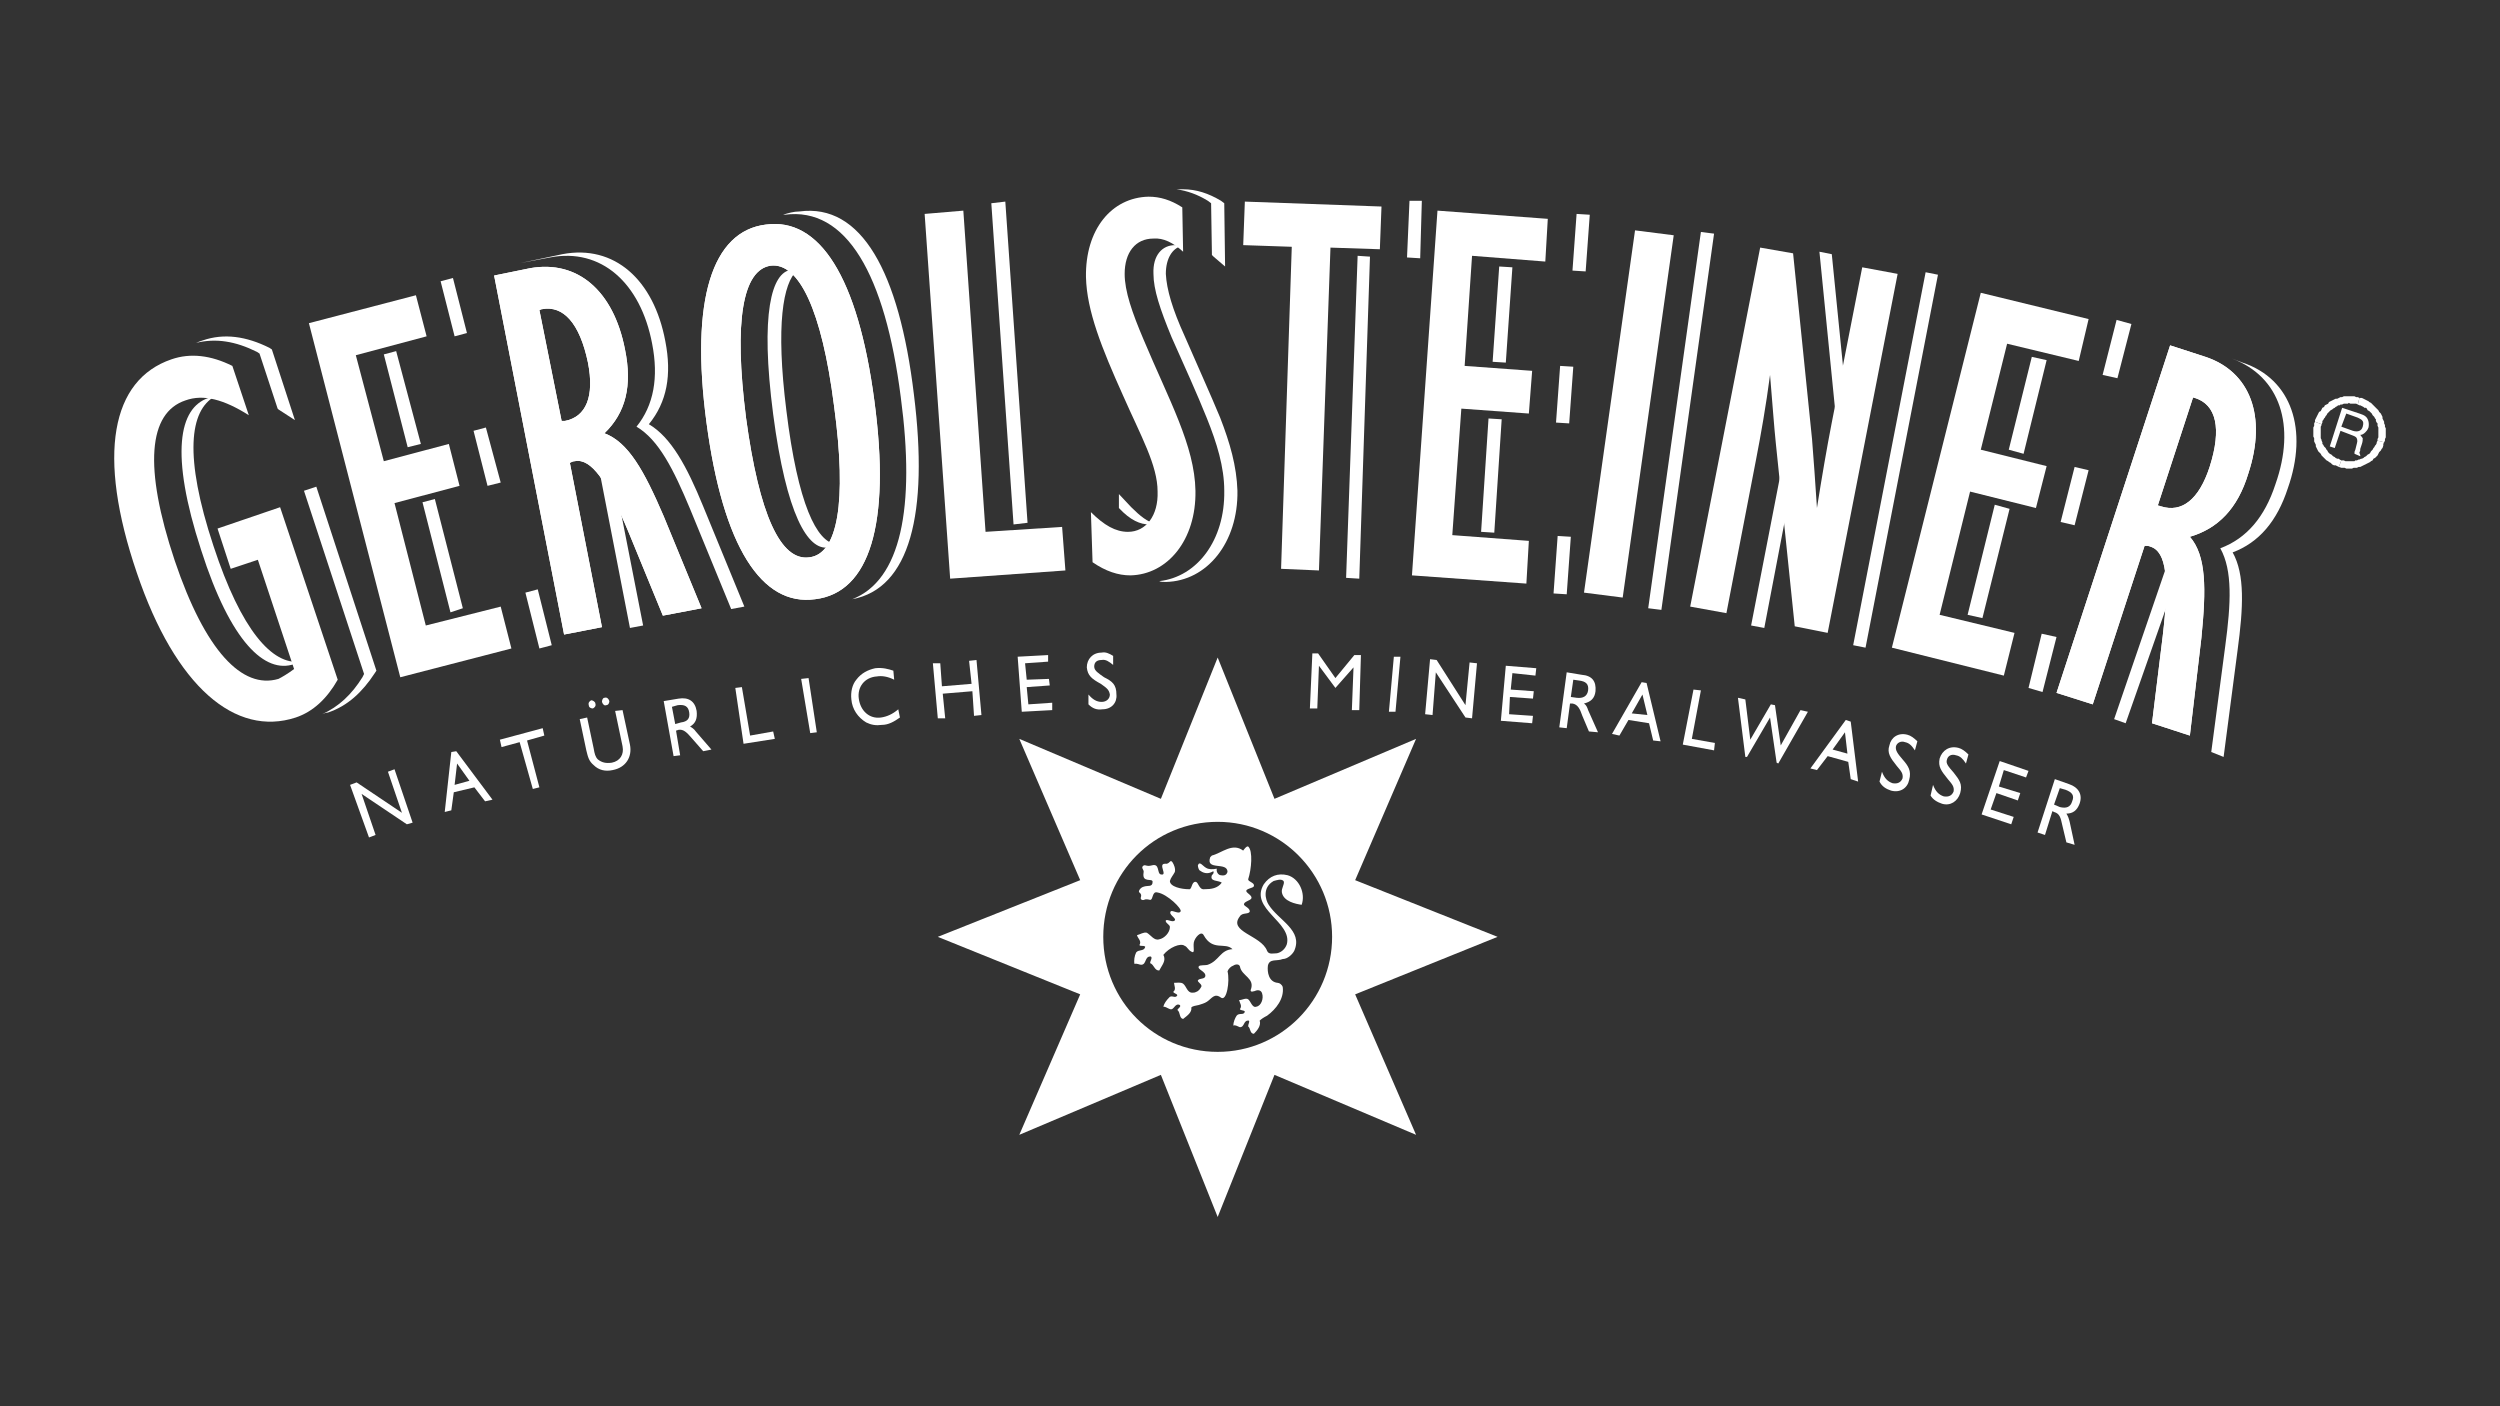 <?xml version="1.0" encoding="UTF-8"?> <svg xmlns="http://www.w3.org/2000/svg" id="Layer_1" version="1.1" viewBox="0 0 1920 1080"><rect x="0" y="0" width="1920" height="1080" fill="#333333" stroke="none"/><defs><style> .st0, .st1 { fill: #fff; } .st1 { fill-rule: evenodd; } </style></defs><path class="st1" d="M165.17,304.35c-19.6,10.73-24.02,46.06-1.26,114.83,21.5,65.61,45.52,91.48,66.38,88.96-1.89,1.26-3.16,1.89-4.42,1.89-22.13,7.57-48.68-16.4-71.44-87.7-24.02-73.81-17.07-109.15,5.69-116.72,1.27-.63,3.17-.63,5.06-1.27h0ZM150.63,263.34h0c15.17-3.78,30.34-1.26,46.78,6.94h0l1.9,1.26,13.91,42.27.63.63,12.64,8.2-17.7-54.26-1.89-1.26h0c-17.7-8.83-34.77-11.35-51.21-5.68-1.9.63-3.8,1.27-5.05,1.89h0ZM251.78,547.26c-1.26,0-3.16.63-4.42,1.26,12.64-5.68,22.76-15.14,30.98-28.39h0l1.26-2.53-46.15-140.69,9.48-3.15,46.15,141.33-1.27,1.9h0c-9.48,14.51-20.86,25.24-36.03,30.28h0Z"></path><polygon class="st1" points="358.62 255.77 349.14 258.3 338.39 216.02 347.87 213.5 358.62 255.77 358.62 255.77 358.62 255.77"></polygon><polygon class="st1" points="412.99 452.62 423.74 495.52 414.26 498.04 403.51 455.14 412.99 452.62 412.99 452.62 412.99 452.62"></polygon><polygon class="st1" points="345.97 470.29 324.48 385.74 333.96 383.22 355.46 467.13 345.97 470.29 345.97 470.29 345.97 470.29"></polygon><polygon class="st1" points="373.16 328.33 384.54 370.6 374.42 373.13 363.68 330.85 373.16 328.33 373.16 328.33 373.16 328.33"></polygon><polygon class="st1" points="313.1 343.47 294.77 272.18 304.25 269.65 323.22 340.94 313.1 343.47 313.1 343.47 313.1 343.47"></polygon><path class="st1" d="M399.08,202.14l32.87-6.94h0c39.83-7.57,70.18,19.56,79.02,66.87,5.06,25.87,1.27,46.69-12.64,63.72,17.07,10.1,29.08,32.18,41.72,63.09h0l31.61,76.98-10.12,1.89-31.61-76.97h0c-12.64-30.28-24.02-53-41.1-63.09,13.28-16.41,17.07-37.86,12.01-63.72-8.85-46.69-39.2-73.82-78.39-66.25h0l-23.39,4.41h0ZM471.15,364.29h0c-5.06-6.94-8.85-8.83-12.01-8.83h0l24.66,126.81,10.12-1.89-22.76-116.09h0Z"></path><path class="st1" d="M614.03,162.4c47.41-6.31,76.5,46.06,87.87,140.7,11.38,91.48-3.16,148.9-47.41,157.1,37.3-14.51,48.68-70.04,37.3-155.21-12.01-94.01-41.72-146.37-89.14-140.06h-1.26c3.79-1.26,8.22-2.52,12.64-2.52h0ZM612.13,207.82h0c-1.26-.63-2.52-.63-4.42-.63-15.17,1.89-24.02,33.44-13.91,111.04,10.11,76.98,26.55,104.73,42.36,102.21,1.9,0,3.79-.63,5.69-2.52-14.54-1.89-29.08-30.28-37.94-102.84-8.21-65.62-2.52-97.79,8.22-107.26h0Z"></path><polygon class="st1" points="778.4 402.77 761.33 156.09 772.08 154.83 789.15 401.51 778.4 402.77 778.4 402.77 778.4 402.77"></polygon><path class="st1" d="M907.37,188.9c-6.95,1.89-12.01,9.46-12.01,21.45.63,11.99,5.05,27.13,14.54,47.95,10.11,23.34,19.6,44.17,27.18,62.46,7.59,19.56,12.65,37.22,13.27,56.15.64,39.75-23.39,69.4-55,70.03-1.9,0-3.8,0-5.06-.63,29.08-3.16,50.58-31.55,49.94-69.4,0-18.3-5.69-36.59-13.28-55.52-7.58-18.92-17.07-39.74-27.18-62.46-8.85-21.45-13.91-36.59-13.91-48.58-.64-14.51,6.95-22.08,16.44-22.08,1.9,0,3.79,0,5.05.63h0ZM903.58,145.36h0c8.22,1.26,15.8,3.79,24.02,8.83h0l2.53,1.9.63,39.75,1.26,1.26,8.85,7.57-.64-48.58-2.53-1.9h0c-9.49-5.68-18.96-8.83-29.08-8.83h-5.05ZM859.32,379.43h0v10.73h0c8.85,9.47,16.44,12.62,23.39,12.62,1.9,0,3.16,0,4.42-.63-5.69-1.26-11.38-5.68-18.33-12.62h0l-9.49-10.1h0Z"></path><polygon class="st1" points="1080.59 197.73 1082.49 154.19 1091.97 154.19 1090.71 198.36 1080.59 197.73 1080.59 197.73 1080.59 197.73"></polygon><polygon class="st1" points="1052.14 197.1 1043.92 444.42 1033.81 443.79 1042.66 196.46 1052.14 197.1 1052.14 197.1 1052.14 197.1"></polygon><polygon class="st1" points="1217.78 208.45 1207.66 207.82 1210.82 164.29 1220.94 164.92 1217.78 208.45 1217.78 208.45 1217.78 208.45"></polygon><polygon class="st1" points="1206.4 412.24 1203.24 456.41 1193.12 455.77 1196.28 411.61 1206.4 412.24 1206.4 412.24 1206.4 412.24"></polygon><polygon class="st1" points="1137.49 408.45 1143.18 321.39 1153.29 322.02 1147.61 409.09 1137.49 408.45 1137.49 408.45 1137.49 408.45"></polygon><polygon class="st1" points="1208.29 281.64 1205.13 325.17 1195.02 324.54 1198.18 281.01 1208.29 281.64 1208.29 281.64 1208.29 281.64"></polygon><polygon class="st1" points="1146.34 277.86 1151.39 204.67 1161.52 205.3 1156.46 278.48 1146.34 277.86 1146.34 277.86 1146.34 277.86"></polygon><polygon class="st1" points="1275.94 468.39 1265.82 467.13 1306.29 178.17 1316.4 179.43 1275.94 468.39 1275.94 468.39 1275.94 468.39"></polygon><path class="st1" d="M1406.81,195.2l12.01,119.88-1.9,11.36h0c-1.27,6.94-3.16,13.88-4.43,21.45,0-2.52-.63-5.68-.63-8.2h0l-14.54-146.37,9.49,1.89h0Z"></path><path class="st1" d="M1376.46,369.97l-21.49,112.3-10.12-1.89,24.02-123.66h0c1.26-6.31,2.53-13.88,4.42-21.46,0,3.16,0,5.68.63,8.2h0l2.53,26.5h0Z"></path><polygon class="st1" points="1488.36 210.98 1432.73 497.41 1423.24 495.52 1478.88 209.08 1488.36 210.98 1488.36 210.98 1488.36 210.98"></polygon><polygon class="st1" points="1614.8 287.95 1625.54 245.68 1636.93 248.83 1626.18 290.47 1614.8 287.95 1614.8 287.95 1614.8 287.95"></polygon><polygon class="st1" points="1571.81 276.59 1554.11 348.52 1542.73 345.37 1560.43 274.07 1571.81 276.59 1571.81 276.59 1571.81 276.59"></polygon><polygon class="st1" points="1568.02 486.69 1579.4 489.21 1568.65 531.49 1557.9 528.33 1568.02 486.69 1568.02 486.69 1568.02 486.69"></polygon><polygon class="st1" points="1582.56 400.89 1593.3 358.61 1604.05 361.14 1593.3 403.41 1582.56 400.89 1582.56 400.89 1582.56 400.89"></polygon><polygon class="st1" points="1543.36 390.79 1522.5 474.7 1511.12 472.18 1531.98 387.63 1543.36 390.79 1543.36 390.79 1543.36 390.79"></polygon><path class="st1" d="M1714.05,275.33l8.22,3.15h0c37.93,12.62,50.58,51.74,34.77,96.53-8.22,25.24-22.13,41.64-42.36,49.22,9.49,17.03,8.22,42.27,3.79,75.08h0l-10.74,82.02-9.49-3.79,10.75-81.39h0c4.42-32.81,5.69-58.04-3.8-75.08,20.23-7.57,34.14-23.98,42.36-49.21,15.81-44.8,3.8-82.65-33.5-96.53h0ZM1671.7,443.79l-39.2,111.67-8.85-3.15,41.73-121.77h0c2.53,1.26,5.06,4.42,6.32,13.25h0Z"></path><polygon class="st1" points="283.39 643.16 288.45 641.26 277.7 609.72 312.47 633.06 316.89 631.8 302.98 590.79 297.93 592.68 308.68 624.23 273.9 600.88 268.85 602.78 283.39 643.16 283.39 643.16 283.39 643.16"></polygon><path class="st1" d="M341.55,623.6l5.06-1.26,1.9-13.88,15.81-3.78,8.22,10.73,5.69-1.26-27.82-37.22-3.8.63-5.06,46.06h0ZM349.14,602.78l1.9-16.4,9.48,13.25-11.38,3.16h0Z"></path><polygon class="st1" points="409.2 605.93 414.26 604.67 404.77 568.71 418.04 564.92 416.78 559.24 383.91 568.08 385.17 573.76 399.08 569.97 409.2 605.93 409.2 605.93 409.2 605.93"></polygon><path class="st1" d="M452.19,541.58c0,1.89,1.89,2.52,3.16,2.52,1.27-.63,2.53-1.89,1.9-3.78,0-1.26-1.9-2.52-3.17-2.52-1.26.63-2.52,1.89-1.89,3.78h0ZM462.3,539.06c.63,1.89,1.9,3.15,3.17,2.52,1.89,0,2.52-1.89,2.52-3.16-.63-1.89-1.89-3.15-3.79-2.52-1.27,0-1.9,1.89-1.9,3.16h0ZM445.23,552.3l5.06,23.98h0c1.26,5.05,1.89,8.2,5.69,11.36,3.8,3.78,8.85,5.05,14.54,3.78,10.12-1.89,15.17-10.09,13.28-19.56h0l-5.69-26.5-5.69.63,5.69,27.13h0c1.27,6.31-1.9,11.36-8.22,12.62-4.42.63-7.59,0-10.75-2.52-1.89-1.89-2.53-4.41-3.16-8.2h0l-5.06-23.98-5.69,1.26h0Z"></path><path class="st1" d="M518.57,556.09l-2.53-13.25,4.43-1.26h0c5.06-.63,8.22.63,8.86,5.68.63,4.42-1.27,6.94-6.33,7.57h0l-4.43,1.26h0ZM517.3,580.7l5.06-.63-3.17-18.93,1.9-.63h0c3.79-.63,6.32,1.89,10.12,6.31h0l8.85,10.1,6.33-1.26-12.01-13.88h0c-1.26-1.89-3.16-3.16-4.42-3.79,4.42-2.52,5.69-6.31,5.06-11.98-1.26-7.57-6.32-10.73-13.91-9.46h0l-11.38,1.89,7.58,42.27h0Z"></path><polygon class="st1" points="571.04 571.23 595.06 567.45 593.8 561.77 576.09 564.92 569.77 527.7 564.72 528.33 571.04 571.23 571.04 571.23 571.04 571.23"></polygon><polygon class="st1" points="622.25 563.03 627.3 562.4 620.98 520.76 615.29 521.39 622.25 563.03 622.25 563.03 622.25 563.03"></polygon><path class="st1" d="M689.89,544.74c-4.42,3.78-8.85,5.68-13.27,6.31-8.85,1.26-15.8-5.05-17.07-14.51-1.27-8.83,4.42-16.4,13.91-17.04,3.79-.63,8.22,0,13.27,2.52h0l-.63-6.94h0c-3.79-1.26-8.22-2.52-13.91-1.89-5.69,1.26-10.75,3.79-14.54,8.83-3.16,3.79-4.43,9.47-3.8,15.14.63,7.57,5.06,13.88,11.38,17.67,3.79,1.89,7.59,2.52,12.01,1.89,5.06,0,9.49-2.52,13.91-5.68h0l-1.27-6.31h0Z"></path><polygon class="st1" points="720.23 551.67 725.92 551.67 724.03 532.75 746.79 530.86 748.05 549.78 753.75 549.15 749.95 506.88 744.26 507.51 746.16 525.18 723.4 527.07 722.13 509.4 716.45 509.4 720.23 551.67 720.23 551.67 720.23 551.67"></polygon><polygon class="st1" points="784.72 546.63 808.11 545.36 808.11 539.69 789.78 540.95 788.52 527.7 806.21 526.43 805.59 521.39 788.52 522.02 787.25 509.4 804.95 508.14 804.95 503.09 781.56 504.35 784.72 546.63 784.72 546.63 784.72 546.63"></polygon><path class="st1" d="M835.93,540.95c3.16,3.15,6.32,4.41,10.75,3.79,6.95,0,11.38-5.05,10.74-11.36,0-7.57-3.16-10.1-9.48-13.25-4.42-3.15-7.58-5.05-7.58-8.21s1.89-5.05,5.69-5.05c3.16-.63,5.69,1.26,8.85,3.79h0v-6.94h0c-3.16-1.89-5.69-3.15-8.85-2.52-6.95,0-11.38,5.05-11.38,11.36.63,6.31,3.8,8.83,10.75,12.62,4.42,3.15,6.32,4.41,6.96,8.2,0,3.16-2.53,5.68-6.33,5.68s-6.95-1.9-10.12-5.68h0v7.57h0Z"></path><polygon class="st1" points="1005.99 544.1 1011.68 544.1 1012.95 511.3 1025.59 528.33 1039.5 512.55 1038.23 545.36 1043.92 545.36 1045.19 503.09 1040.13 503.09 1025.59 520.76 1012.31 501.83 1007.89 501.83 1005.99 544.1 1005.99 544.1 1005.99 544.1"></polygon><polygon class="st1" points="1066.68 546.63 1071.74 546.63 1075.54 504.35 1070.48 504.35 1066.68 546.63 1066.68 546.63 1066.68 546.63"></polygon><polygon class="st1" points="1094.5 548.52 1100.19 549.15 1102.72 516.34 1125.48 551.04 1130.53 551.67 1134.33 509.4 1128.64 508.77 1125.48 541.58 1103.35 506.88 1098.29 506.25 1094.5 548.52 1094.5 548.52 1094.5 548.52"></polygon><polygon class="st1" points="1152.66 553.57 1176.69 555.46 1177.32 549.78 1158.98 548.52 1159.62 535.27 1177.32 536.53 1177.95 530.86 1160.25 529.59 1161.52 516.97 1179.21 518.87 1179.85 513.19 1156.46 511.3 1152.66 553.57 1152.66 553.57 1152.66 553.57"></polygon><path class="st1" d="M1206.4,535.27l1.89-13.25,4.43.63h0c5.06.63,7.58,2.52,6.95,7.57-.63,4.41-3.79,6.31-8.85,5.68h0l-4.43-.63h0ZM1197.55,558.61l5.69.63,2.53-18.93h1.89c3.8.63,5.69,3.78,7.58,9.46h0l5.06,11.99,6.96.63-7.59-17.04h0c-.63-1.89-1.27-3.78-3.17-5.05,5.06-1.26,8.22-3.78,8.85-9.46.63-7.57-2.53-11.99-10.75-12.62h0l-11.38-1.89-5.69,42.27h0Z"></path><path class="st1" d="M1238.01,563.66l5.69,1.26,6.96-11.99,15.8,2.52,3.17,13.25,5.69.63-10.75-44.79-3.79-.63-22.76,39.74h0ZM1253.18,547.89l8.22-14.51,3.79,15.77-12.01-1.26h0Z"></path><polygon class="st1" points="1292.38 571.86 1316.4 576.28 1317.03 570.6 1299.33 567.45 1306.29 530.22 1300.6 529.59 1292.38 571.86 1292.38 571.86 1292.38 571.86"></polygon><polygon class="st1" points="1340.42 581.33 1341.69 581.33 1359.39 551.04 1364.45 585.74 1365.71 586.37 1388.47 546.63 1382.78 545.36 1367.61 572.49 1363.18 541.58 1360.02 540.95 1344.22 568.08 1340.42 537.16 1334.74 535.9 1340.42 581.33 1340.42 581.33 1340.42 581.33"></polygon><path class="st1" d="M1390.37,590.16l5.06,1.26,8.22-10.72,15.81,4.42,1.9,13.25,5.69,1.89-5.69-46.06-3.8-1.26-27.18,37.23h0ZM1407.44,575.65l9.49-13.25,1.9,16.4-11.38-3.15h0Z"></path><path class="st1" d="M1443.47,600.25c1.89,3.79,5.06,5.68,8.85,6.94,6.95,1.89,12.65-1.9,13.91-8.2,1.9-6.94-.63-10.73-5.06-15.78-3.79-4.41-5.69-6.94-5.06-10.09.63-2.52,3.79-4.41,6.95-3.15,3.16.63,5.06,2.52,7.59,6.31h0l1.89-6.94h0c-2.53-2.52-5.06-4.41-7.58-5.04-6.95-1.9-12.65,1.89-13.91,8.2-1.89,5.68.64,9.47,5.69,15.77,3.16,3.79,5.06,5.68,4.42,9.47-1.26,3.15-3.79,4.42-7.59,3.79-3.79-1.26-6.32-3.79-8.22-8.84h0l-1.89,7.57h0Z"></path><path class="st1" d="M1482.67,610.98c1.9,3.15,5.06,5.04,8.86,6.31,6.32,1.89,12.01-1.89,13.91-8.2,1.9-6.94-.63-10.09-5.06-15.77-3.8-4.42-6.32-6.94-5.06-10.1.63-2.52,3.16-4.41,6.95-3.15,3.17.63,5.06,2.53,7.59,6.31h0l1.9-6.94h0c-2.53-2.52-5.05-4.42-7.59-5.05-6.95-1.89-12.64,1.89-14.54,8.21-1.27,6.31,1.27,9.46,6.32,15.77,3.16,3.78,5.06,5.68,4.43,9.46-1.26,3.16-3.8,4.42-7.58,3.79-3.8-1.26-6.33-3.79-8.22-8.83h0l-1.9,8.2h0Z"></path><polygon class="st1" points="1521.87 625.49 1544.63 633.06 1546.52 627.38 1528.82 621.7 1533.25 609.09 1549.68 614.76 1551.58 609.09 1535.14 604.04 1538.94 591.42 1556 597.1 1557.9 592.05 1535.78 584.48 1521.87 625.49 1521.87 625.49 1521.87 625.49"></polygon><path class="st1" d="M1577.5,617.92l4.43-12.62,4.43,1.26h0c5.06,1.89,6.95,4.42,5.06,8.84-1.26,4.42-4.42,5.68-9.48,4.42h0l-4.43-1.89h0ZM1564.86,639.37l5.69,1.89,5.69-18.3,1.26.64h0c4.43,1.26,5.06,4.41,6.32,10.09h0l3.16,13.25,6.32,1.89-3.8-17.67h0c-.63-2.52-1.26-4.41-2.52-6.31,5.06,0,8.21-2.52,10.11-7.57,2.53-6.94-.63-12.61-8.22-15.14h0l-10.75-3.78-13.28,41.01h0Z"></path><path class="st0" d="M1150.13,719.5l-109.37-43.53,46.78-108.52-108.74,46.05-43.62-108.52-43.62,108.52-108.74-46.05,46.78,108.52-109.37,43.53,109.37,44.16-46.78,107.89,108.74-46.06,43.62,109.15,43.62-109.15,108.74,46.06-46.78-107.89,109.37-44.16ZM935.18,807.83c-48.68,0-87.87-39.12-87.87-88.33s39.2-88.33,87.87-88.33,87.88,39.75,87.88,88.33-39.19,88.33-87.88,88.33Z"></path><path class="st1" d="M958.58,650.1c3.79,3.15,2.53,17.66,0,25.24,0,1.89,5.06,2.52,4.42,5.05,0,1.89-6.96,1.89-5.69,4.41.63,1.26,4.43,3.15,3.8,5.05-.63,1.89-6.32,2.52-5.69,5.05.63,1.26,4.42,2.53,4.42,5.05-.63,2.52-5.69.63-7.59,3.78-9.48,11.98,16.44,14.51,20.86,26.5,1.27,3.15,5.05,1.89,7.59,1.89,3.16-.63,6.32-3.15,7.59-6.94,4.43-17.03-29.08-27.13-17.7-46.06,4.43-6.31,10.75-8.83,18.33-6.94,8.85,2.52,13.91,13.88,10.75,22.71-4.43-.63-13.91-2.52-15.17-9.46-.63-3.15,2.53-6.94,1.26-8.83-1.89-1.89-5.06-.63-7.59,0-8.85,5.05-6.32,14.51-3.79,18.3,7.58,11.99,26.55,19.56,19.6,35.33-1.26,2.52-5.06,6.31-8.85,6.31-4.42,1.89-10.11-.63-11.38,5.05-.63,5.05.64,12.62,7.59,13.25,1.27,0,3.16,1.26,3.79,3.15,1.26,8.83-5.06,17.03-12.01,22.08-2.53,1.26-4.42,2.52-5.69,3.78,1.27,3.78-1.9,7.57-4.43,10.1-3.16,0-2.52-4.42-4.42-5.68,0-1.9,1.26-3.16.63-4.42-4.42-.63-3.17,5.04-6.96,5.04-1.9-.63-3.16-1.89-5.06-1.26,0-2.52,1.26-5.68,2.53-7.57,1.9-2.52,5.69,0,6.32-3.16-.63-1.26-3.16-.63-3.79-1.89,1.9-2.52,0-4.41-.63-6.94,2.53,0,5.06-1.89,6.95-.63,1.9,1.26,3.16,6.94,6.32,5.68,3.8-.64,5.69-6.31,4.43-10.1-.63-2.52-3.16-3.15-5.69-1.89-.63,0-3.16,1.26-3.16-.63,3.79-9.46-6.96-10.73-8.22-18.3-.63-1.89-3.16-1.89-5.06-.63-1.9.63-3.8,2.52-4.43,4.41,1.9,7.57-.64,23.35-5.06,20.19-5.06-3.78-6.96.63-10.75,3.15-1.89,1.26-4.42,1.89-6.32,2.52-2.53.63-4.42.63-5.69,1.89.63,3.79-3.16,6.31-6.32,8.83-3.16-.63-1.9-5.05-4.42-6.94.63-1.26,3.16-2.52,1.89-3.78-3.79-1.89-4.42,4.42-7.59,3.15-1.89-.63-3.16-1.89-5.06-1.89.64-2.52,2.53-5.05,4.43-6.94,1.89-2.52,5.05,1.26,6.32-1.89-.63-1.26-2.53-1.26-3.16-2.52,2.53-1.9.63-5.05.63-6.94,2.53,0,5.06-.63,6.95.63,2.53,1.89,3.17,6.94,6.96,6.94,1.26,0,1.9,0,3.16-.63,1.89-.63,3.16-2.52,3.79-3.79,1.27-1.89-3.16-3.78-2.53-5.05,1.26-1.89,5.06-.63,5.7-3.15.63-3.79-6.33-5.05-5.06-7.57.63-1.26,5.06-.63,6.96-1.26,8.85-3.15,9.48-11.36,18.97-11.98-5.69-5.68-15.17,1.89-22.13-10.73-1.9-3.78-6.95,1.89-7.59,5.68-.63,3.79,1.27,8.84-1.9,6.94-2.53-1.26-3.16-3.79-5.06-4.41-3.16-2.53-12.01,1.26-16.44,6.94,2.53,4.41-1.26,8.2-3.16,11.99-3.79,0-3.79-4.42-6.96-5.68,0-1.9,1.89-3.79.63-5.05-5.06-.63-3.16,6.31-7.58,6.31-1.27,0-3.16-1.26-5.06-.63-.63-2.53,0-6.31,1.27-8.83,1.9-2.52,6.32-.63,6.95-4.42-1.27-1.26-3.79,0-4.43-1.26,1.9-3.16-1.26-5.05-1.9-7.58,2.53-.63,5.06-2.52,7.59-1.89,3.16,1.89,5.69,6.31,9.49,5.05,3.79-.63,8.22-5.05,8.22-9.46,0-1.9-3.79-3.16-3.16-5.05,1.26-1.26,5.05,1.89,6.95,0,1.27-1.89-5.06-4.41-3.17-6.94,1.27-1.26,6.33,2.52,7.59,0,1.27-1.9-10.11-13.25-17.7-14.51-4.42-1.26-3.16,5.68-5.69,5.68-5.06-1.26-3.79.63-6.32,0-2.52-1.26,1.26-3.16-1.9-5.68-1.26-.63.64-3.78,3.16-4.42,3.17-1.26,6.95.63,6.95-3.78,0-3.15-8.22,1.26-6.95-6.94.63-2.52-1.89-3.15-.63-5.04,1.9-1.89,2.53.63,6.96-.63,6.32-1.89,3.8,6.31,6.95,6.94,5.69,1.26-2.53-8.2,3.16-8.2,3.79.63,3.79-3.78,5.69-1.26,1.27,1.9,2.53,5.05,1.9,7.57-1.27,2.52-3.17,4.42-3.8,6.94,0,4.41,8.85,6.31,14.54,6.31,2.53.63,1.9-5.68,5.06-5.68,2.53,0,2.53,6.31,6.95,5.68,5.06,0,10.11-.63,13.28-5.05-2.53-1.89-9.48-.63-7.59-5.68.64-.63,1.26-1.26,1.26-1.9,0,0,.64-1.89-1.26-.63-3.8,1.89-6.95.63-9.49-1.26-.63-.63-1.26-2.52-1.26-3.79,1.26-3.78,3.8.63,6.32,1.9,1.9,1.26,5.06,1.26,8.22.63-.63,2.53,1.27,5.05,3.16,5.05,3.16.63,4.42-.63,5.06-2.52,0-8.2-17.07-.63-13.28-11.36h0l1.27-1.26h0c7.59-1.89,15.81-10.09,24.03-3.79,0,0,2.52-3.78,3.79-3.15h0Z"></path><path class="st1" d="M942.14,658.93c0-1.26,1.27-1.89,2.53-1.89.63,0,1.9.63,1.9,1.89,0,.63-1.27,1.9-1.9,1.9-1.27,0-2.53-1.26-2.53-1.9h0Z"></path><path class="st1" d="M259.37,522.02l-44.26-132.49-48.05,16.4,10.12,30.92,20.86-6.94,27.82,83.91h0c-5.06,3.78-9.49,6.31-12.01,7.57-27.82,8.2-56.26-21.45-79.66-90.85-24.03-71.92-20.23-113.56,8.22-123.03,13.91-5.05,29.71-.63,48.68,11.36h0l-12.64-37.86h0c-16.44-8.2-32.25-10.09-46.79-5.05-46.15,15.78-57.53,73.19-26.55,164.04,29.71,87.7,75.86,126.18,122.01,111.04,13.28-4.42,24.02-14.51,32.24-29.02h0Z"></path><polygon class="st1" points="307.41 520.13 392.76 498.04 384.54 465.87 327.01 480.38 302.98 386.37 352.93 373.13 344.71 340.94 294.77 354.2 273.27 272.81 327.64 258.3 319.42 226.75 237.24 248.2 307.41 520.13 307.41 520.13 307.41 520.13"></polygon><path class="st1" d="M433.22,487.32l29.08-5.68-24.65-126.18h0c1.26-.63,2.52-1.26,3.79-1.26,12.64-2.53,25.29,15.77,41.72,55.52h0l25.92,63.09,29.72-5.68-29.08-70.66h0c-15.17-35.33-27.19-56.79-45.52-63.73,16.44-15.77,21.49-36.59,15.8-64.35-8.85-45.43-36.67-68.77-72.7-62.46h0l-27.82,5.68,53.73,275.71h0ZM431.32,323.28l-17.07-85.18h0c.63,0,1.26-.63,1.89-.63,16.44-3.16,29.08,10.72,35.41,41.01,5.06,25.87-1.26,41.64-17.7,44.8h-2.53Z"></path><path class="st0" d="M433.22,487.32l29.08-5.68-24.65-126.18h0c1.26-.63,2.52-1.26,3.79-1.26,12.64-2.53,25.29,15.77,41.72,55.52h0l25.92,63.09,29.72-5.68-29.08-70.66h0c-15.17-35.33-27.19-56.79-45.52-63.73,16.44-15.77,21.49-36.59,15.8-64.35-8.85-45.43-36.67-68.77-72.7-62.46h0l-27.82,5.68,53.73,275.71h0M431.32,323.28l-17.07-85.18h0c.63,0,1.26-.63,1.89-.63,16.44-3.16,29.08,10.72,35.41,41.01,5.06,25.87-1.26,41.64-17.7,44.8h-2.53Z"></path><path class="st1" d="M542.59,324.54c12.64,95.27,42.36,141.33,83.45,135.65,41.73-5.05,58.16-57.42,45.52-152.05-12.65-95.9-42.36-141.33-83.45-135.65-41.09,5.04-58.16,57.41-45.52,152.05h0ZM572.94,320.76c-9.49-74.45-2.53-113.56,18.96-116.72,21.49-2.52,39.2,33.44,48.68,107.89,10.12,74.45,2.53,113.56-18.97,116.09-22.13,3.16-38.57-32.8-48.68-107.25h0Z"></path><path class="st0" d="M542.59,324.54c12.64,95.27,42.36,141.33,83.45,135.65,41.73-5.05,58.16-57.42,45.52-152.05-12.65-95.9-42.36-141.33-83.45-135.65-41.09,5.04-58.16,57.41-45.52,152.05h0M572.94,320.76c-9.49-74.45-2.53-113.56,18.96-116.72,21.49-2.52,39.2,33.44,48.68,107.89,10.12,74.45,2.53,113.56-18.96,116.09-22.13,3.16-38.57-32.8-48.68-107.25h0Z"></path><polygon class="st1" points="729.72 444.42 818.23 438.11 815.7 404.67 756.9 408.45 739.84 161.77 710.12 164.29 729.72 444.42 729.72 444.42 729.72 444.42"></polygon><path class="st1" d="M839.09,431.8c10.11,6.94,19.6,10.09,29.08,10.09,28.45-.63,50.58-27.13,49.94-64.98-.63-34.7-20.23-69.4-39.83-116.09-8.85-20.82-14.54-37.22-14.54-50.47,0-16.4,8.22-27.13,22.13-27.13,7.58-.63,15.17,3.16,22.76,10.1h0l-.63-34.07h0c-8.85-5.68-17.07-8.2-25.92-8.2-28.45.63-48.68,25.24-48.05,61.83.64,25.86,12.01,54.26,28.45,90.85,13.91,31.55,26.55,53.63,26.55,73.82.64,18.3-8.85,30.91-22.76,30.91-9.48,0-18.34-5.05-28.45-15.14h0l1.27,38.49h0Z"></path><polygon class="st1" points="983.87 436.85 1012.95 438.11 1021.8 190.16 1059.73 191.42 1060.99 158.61 956.04 154.83 954.79 188.26 992.08 189.53 983.87 436.85 983.87 436.85 983.87 436.85"></polygon><polygon class="st1" points="1084.38 441.89 1172.26 448.2 1174.16 415.39 1115.36 410.98 1122.31 313.82 1174.16 317.6 1176.69 284.8 1124.85 281.01 1130.53 196.46 1186.8 200.88 1188.7 168.07 1103.98 161.77 1084.38 441.89 1084.38 441.89 1084.38 441.89"></polygon><polygon class="st1" points="1216.51 455.14 1246.23 458.93 1285.42 180.69 1255.71 176.91 1216.51 455.14 1216.51 455.14 1216.51 455.14"></polygon><path class="st1" d="M1351.81,190.16l-53.74,275.71,27.82,5.04,22.76-117.98h0c3.79-19.56,7.58-41.01,10.74-64.98,1.9,22.71,3.17,40.38,4.43,52.36h0l14.54,140.7,25.28,5.04,53.74-275.71-27.19-5.05-23.39,119.25h0c-3.8,19.56-7.59,41.64-11.38,65.61-1.27-19.56-2.52-37.22-3.79-53h0l-14.54-142.59-25.29-4.42h0Z"></path><polygon class="st1" points="1452.96 497.41 1538.94 518.87 1547.15 486.06 1489.62 472.18 1513.02 377.54 1563.59 390.16 1571.81 357.98 1521.24 345.37 1541.46 263.98 1596.46 277.22 1604.05 245.04 1521.24 224.86 1452.96 497.41 1452.96 497.41 1452.96 497.41"></polygon><path class="st1" d="M1579.4,532.12l27.82,8.83,39.83-121.77h0c1.9,0,3.16,0,4.43.63,12.64,3.79,14.54,25.87,9.48,68.77h0l-8.22,66.88,29.08,9.47,8.85-75.08h0c3.8-37.85,3.8-63.09-8.85-77.6,21.49-6.31,36.67-21.45,44.89-48.58,14.54-44.16,1.27-78.23-32.87-89.59h0l-27.19-8.83-87.24,266.88h0ZM1657.16,388.27l27.18-83.28h0c0,.63,1.27.63,1.27.63,16.44,5.04,20.86,23.34,11.38,52.99-8.22,25.24-21.49,35.33-37.3,30.28-.63,0-1.26-.63-2.53-.63h0Z"></path><path class="st0" d="M1579.4,532.12l27.82,8.83,39.83-121.77h0c1.9,0,3.16,0,4.43.63,12.64,3.79,14.54,25.87,9.48,68.77h0l-8.22,66.88,29.08,9.47,8.85-75.08h0c3.8-37.85,3.8-63.09-8.85-77.6,21.49-6.31,36.67-21.45,44.89-48.58,14.54-44.16,1.27-78.23-32.87-89.59h0l-27.19-8.83-87.24,266.88h0M1657.16,388.27l27.18-83.28h0c0,.63,1.27.63,1.27.63,16.44,5.04,20.86,23.34,11.38,52.99-8.22,25.24-21.49,35.33-37.3,30.28-.63,0-1.26-.63-2.53-.63h0Z"></path><polygon class="st1" points="1812.04 305.62 1812.04 305.62 1810.78 304.98 1809.52 304.98 1808.25 304.35 1806.99 304.35 1805.09 304.35 1803.83 304.35 1802.56 304.35 1801.3 304.35 1800.03 304.35 1798.77 304.98 1797.5 304.98 1796.24 305.62 1794.98 306.24 1793.71 306.24 1792.45 306.88 1791.18 307.51 1789.92 308.14 1788.65 308.77 1788.02 310.03 1786.76 310.66 1785.49 311.29 1784.86 312.56 1783.59 313.19 1782.96 314.45 1782.33 315.71 1781.07 316.34 1780.43 317.6 1779.8 318.86 1779.17 320.12 1778.54 321.39 1777.91 322.65 1777.91 323.91 1782.96 325.8 1783.59 324.54 1783.59 323.28 1784.23 322.65 1784.86 321.39 1785.49 320.76 1786.12 319.5 1786.76 318.86 1787.39 317.6 1788.02 316.97 1788.65 316.34 1789.28 315.71 1789.92 315.08 1791.18 314.45 1791.81 313.82 1793.08 313.19 1793.71 312.56 1794.98 311.92 1795.61 311.29 1796.87 311.29 1797.5 310.66 1798.77 310.66 1800.03 310.03 1800.67 310.03 1801.93 310.03 1803.2 310.03 1803.83 309.4 1805.09 310.03 1806.36 310.03 1807.62 310.03 1808.25 310.03 1809.52 310.03 1810.78 310.66 1810.78 310.66 1812.04 305.62 1812.04 305.62"></polygon><polygon class="st1" points="1831.01 339.68 1831.01 339.68 1831.64 338.42 1831.64 337.16 1832.27 335.9 1832.27 334.64 1832.27 332.74 1832.27 331.48 1832.27 330.22 1832.27 328.96 1831.64 327.7 1831.64 326.44 1831.01 325.17 1831.01 323.91 1830.38 322.65 1829.75 321.39 1829.75 320.12 1829.11 318.86 1828.48 317.6 1827.22 316.34 1826.58 315.08 1825.95 314.45 1824.69 313.19 1824.06 312.56 1822.8 311.29 1822.16 310.66 1820.9 309.4 1819.63 308.77 1819 308.14 1817.73 307.51 1816.47 306.88 1815.21 306.24 1813.94 305.62 1812.04 305.62 1810.78 310.66 1812.04 311.29 1812.68 311.29 1813.94 311.92 1815.21 312.56 1815.84 313.19 1817.1 313.19 1817.73 313.82 1818.36 315.08 1819.63 315.71 1820.26 316.34 1820.9 316.97 1821.53 317.6 1822.16 318.86 1822.8 319.5 1823.42 320.12 1824.06 321.39 1824.69 322.02 1824.69 323.28 1825.32 324.54 1825.95 325.17 1825.95 326.44 1825.95 327.06 1826.58 328.33 1826.58 329.59 1826.58 330.85 1826.58 331.48 1826.58 332.74 1826.58 334.01 1826.58 335.27 1826.58 335.9 1825.95 337.16 1825.95 338.42 1825.95 338.42 1831.01 339.68 1831.01 339.68"></polygon><polygon class="st1" points="1796.24 358.61 1796.24 358.61 1798.14 359.25 1799.4 359.25 1800.67 359.25 1801.93 359.87 1803.2 359.87 1805.09 359.87 1806.36 359.87 1807.62 359.25 1808.89 359.25 1810.15 359.25 1811.41 358.61 1812.68 358.61 1813.94 357.98 1815.21 357.35 1816.47 356.72 1817.73 356.09 1819 355.46 1820.26 354.82 1820.9 354.2 1822.16 353.57 1822.8 352.3 1824.06 351.67 1825.32 350.41 1825.95 349.78 1826.58 348.52 1827.22 347.26 1828.48 345.99 1829.11 344.73 1829.75 344.1 1830.38 342.21 1830.38 340.94 1831.01 339.68 1825.95 338.42 1825.32 339.68 1825.32 340.31 1824.69 341.58 1824.06 342.21 1823.42 343.47 1822.8 344.1 1822.16 345.37 1821.53 345.99 1820.9 346.63 1820.26 347.89 1819.63 348.52 1818.36 349.15 1817.73 349.78 1817.1 350.41 1815.84 351.04 1815.21 351.67 1813.94 352.3 1813.31 352.3 1812.04 352.93 1811.41 352.93 1810.15 353.57 1808.89 353.57 1808.25 354.2 1806.99 354.2 1805.72 354.2 1804.46 354.2 1803.83 354.2 1802.56 354.2 1801.3 354.2 1800.03 353.57 1799.4 353.57 1798.14 353.57 1798.14 353.57 1796.24 358.61 1796.24 358.61"></polygon><polygon class="st1" points="1777.91 323.91 1777.28 325.17 1777.28 327.06 1776.64 328.33 1776.64 329.59 1776.64 330.85 1776.64 332.11 1776.64 334.01 1776.64 335.27 1777.28 336.53 1777.28 337.79 1777.28 339.05 1777.91 340.31 1778.54 341.58 1778.54 342.84 1779.17 344.1 1779.8 345.37 1780.43 346.63 1781.07 347.26 1782.33 348.52 1782.96 349.78 1783.59 350.41 1784.86 351.67 1785.49 352.3 1786.76 353.57 1788.02 354.2 1788.65 354.82 1789.92 355.46 1791.18 356.72 1792.45 357.35 1793.71 357.35 1794.98 357.98 1796.24 358.61 1798.14 353.57 1796.87 352.93 1796.24 352.3 1794.98 352.3 1793.71 351.67 1793.08 351.04 1791.81 350.41 1791.18 349.78 1790.55 349.15 1789.28 348.52 1788.65 347.89 1788.02 347.26 1787.39 345.99 1786.76 345.37 1786.12 344.1 1785.49 343.47 1784.86 342.84 1784.23 341.58 1783.59 340.94 1783.59 339.68 1782.96 338.42 1782.96 337.79 1782.33 336.53 1782.33 335.27 1782.33 334.64 1782.33 333.38 1782.33 332.11 1782.33 331.48 1782.33 330.22 1782.33 328.96 1782.33 327.7 1782.96 326.44 1782.96 325.8 1777.91 323.91 1777.91 323.91"></polygon><rect class="st0" x="1780.43" y="325.17"></rect><path class="st1" d="M1806.99,330.85c1.9.63,3.79.63,5.06,0,1.26-.63,1.9-1.26,2.53-3.15.63-2.53.63-3.79-.63-5.05-.63-.63-1.9-1.26-3.16-1.89h0l-8.85-3.16-3.8,10.1,8.85,3.15h0ZM1798.77,313.19l13.28,4.41h0c1.9.63,3.8,1.27,5.06,2.53,1.9,1.9,2.52,5.05,1.9,8.2-.64,1.89-1.9,3.16-2.53,3.78-1.26,1.26-2.53,1.89-3.8,1.89.63.63,1.27,1.89,1.9,2.52,0,1.26,0,2.52-.63,4.42h0l-1.27,3.79h0c0,1.26,0,1.89-.63,2.52,0,1.26.63,1.89.63,2.52h0v.63l-4.42-1.89h0v-1.26s0-.63.64-1.89h0l1.26-5.05h0c.63-1.89,0-3.78-.64-4.41-.63-.63-1.9-1.26-3.8-1.89h0l-8.22-3.15-4.42,13.25-3.8-1.26,9.48-29.65h0Z"></path></svg> 